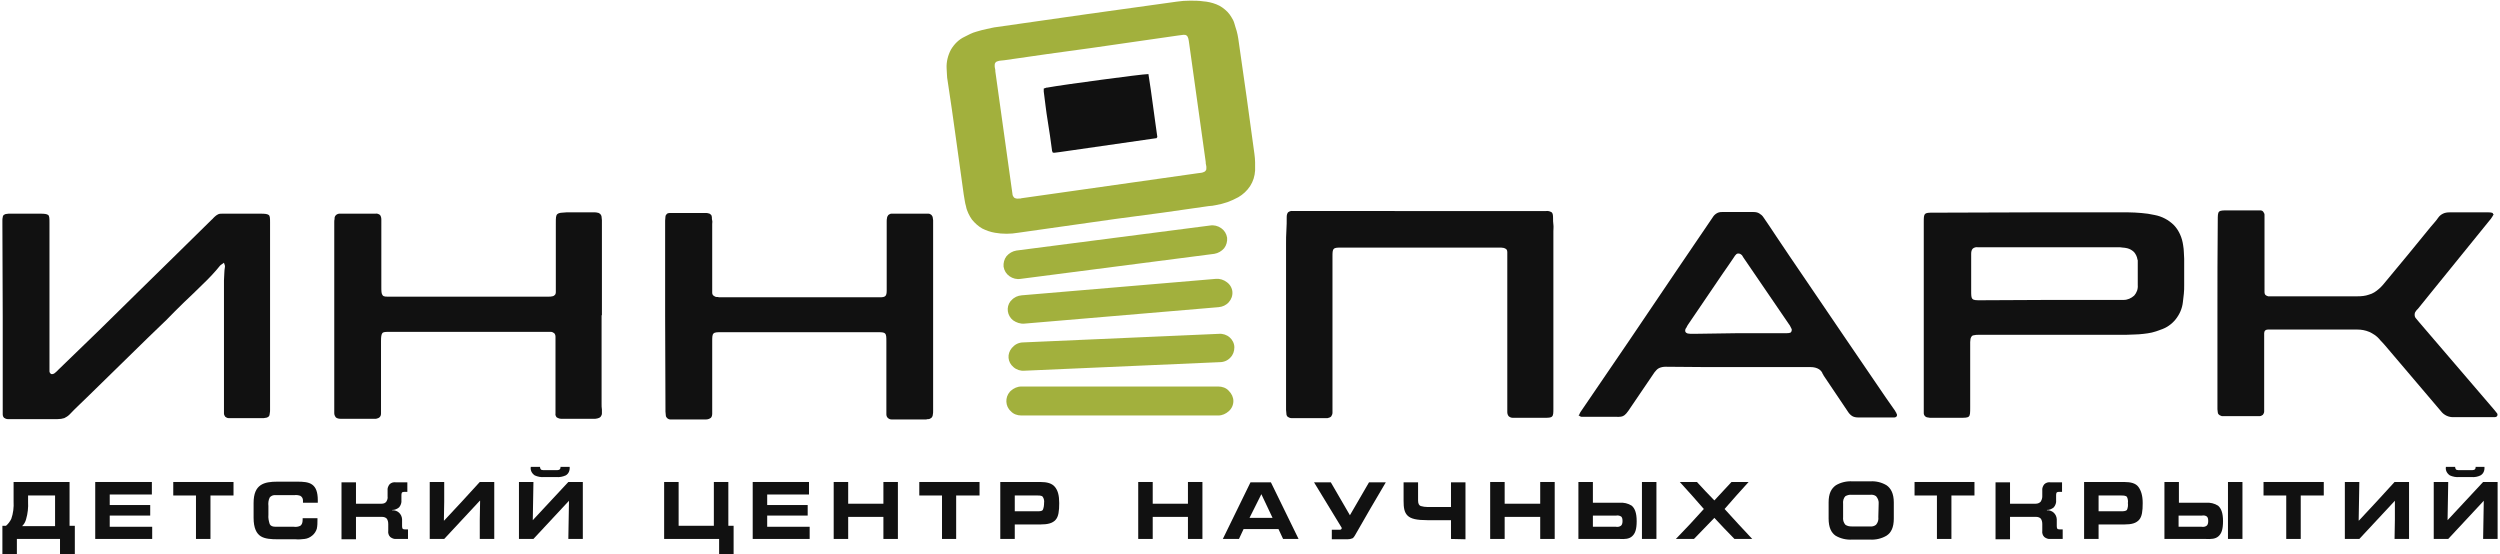 <?xml version="1.0" encoding="utf-8"?>
<!-- Generator: Adobe Illustrator 20.0.0, SVG Export Plug-In . SVG Version: 6.00 Build 0)  -->
<svg version="1.1" id="Layer_1" xmlns="http://www.w3.org/2000/svg" xmlns:xlink="http://www.w3.org/1999/xlink" x="0px" y="0px"
	 width="758" height="168" viewBox="0 0 757.9 168.3" style="enable-background:new 0 0 757.9 168.3;" xml:space="preserve">
<style type="text/css">
	.st0{fill:#111111;}
	.st1{fill:#A2B03D;}
</style>
<title>Logo</title>
<g id="Layer_2">
	<g id="Слой_1">
		<path class="st0" d="M17.5,168.3v-4.6H4.4v4.6H0v-8.6h1.1c0.7-0.6,1.2-1.3,1.6-2.1c0.6-1.7,0.8-3.5,0.7-5.3v-5.9h17v13.3h1.6v8.6
			H17.5z M16,150.5H7.8v1.9c0.1,1.8-0.1,3.6-0.6,5.3c-0.2,0.8-0.6,1.5-1.2,2.1h10V150.5L16,150.5z"/>
		<polygon class="st0" points="28.2,163.7 28.2,155.1 28.2,146.4 36.8,146.4 45.4,146.4 45.4,148.3 45.4,150.2 39,150.2 32.6,150.2 
			32.6,151.8 32.6,153.4 38.8,153.4 44.9,153.4 44.9,155 44.9,156.6 38.8,156.6 32.6,156.6 32.6,158.3 32.6,160 39.1,160 45.5,160 
			45.5,161.9 45.5,163.7 36.9,163.7 		"/>
		<polygon class="st0" points="63.2,150.5 63.2,157.1 63.2,163.7 61,163.7 58.8,163.7 58.8,157.1 58.8,150.5 55.3,150.5 51.9,150.5 
			51.9,148.5 51.9,146.4 61.1,146.4 70.2,146.4 70.2,148.5 70.2,150.5 66.7,150.5 		"/>
		<path class="st0" d="M94.2,162.6c-0.7,0.6-1.5,1-2.4,1.1c-0.9,0.1-1.9,0.2-2.8,0.1h-5.4c-1.9,0-3.8-0.1-5.1-0.9s-2.2-2.5-2.2-5.6
			v-4.5c0-2.9,0.8-4.5,2.1-5.4s3.1-1.1,5.2-1.1h5.9c1.9,0,3.5,0.1,4.6,0.9s1.7,2.2,1.7,4.8v0.7h-4.5V152c0-0.6-0.3-1.1-0.8-1.4
			c-0.6-0.2-1.2-0.3-1.8-0.2H83c-0.7-0.1-1.4,0.2-1.8,0.7c-0.4,0.8-0.5,1.7-0.4,2.6v2.7c-0.1,0.9,0.1,1.9,0.4,2.8
			c0.3,0.6,0.9,0.8,1.9,0.8h5.4c0.7,0.1,1.4,0,2-0.3c0.4-0.3,0.7-0.8,0.7-1.8v-0.5h4.5v0.5c0,0.9,0,1.8-0.2,2.7
			C95.3,161.3,94.8,162.1,94.2,162.6"/>
		<path class="st0" d="M119.7,163.7c-0.7,0.1-1.4-0.2-1.9-0.6c-0.5-0.5-0.7-1.2-0.6-1.9v-2c0-0.6-0.1-1.1-0.4-1.6
			c-0.3-0.4-0.9-0.6-1.4-0.6h-8v6.8h-4.4v-17.3h4.4v6.5h7.8c0.6,0,1.1-0.2,1.4-0.6c0.3-0.5,0.5-1,0.4-1.6V149
			c-0.1-0.7,0.2-1.4,0.6-1.9c0.5-0.5,1.2-0.7,1.9-0.6h3.5v2.9h-0.7c-0.3,0-0.5,0-0.8,0.1c-0.2,0.1-0.3,0.4-0.3,1v1.4
			c0.1,0.8-0.2,1.6-0.7,2.2c-0.6,0.5-1.3,0.8-2.1,0.8v0.1c1.6-0.1,2.9,1.1,3,2.7c0,0.1,0,0.3,0,0.4v1.6c0,0.6,0.1,0.9,0.3,1
			c0.2,0.1,0.5,0.1,0.8,0.1h0.7v2.9L119.7,163.7L119.7,163.7z"/>
		<polygon class="st0" points="145,163.7 145,157.9 145.1,152.1 145.1,152.1 145,152.1 139.6,157.9 134.2,163.7 132,163.7 
			129.8,163.7 129.8,155.1 129.8,146.4 132,146.4 134.2,146.4 134.2,152.3 134.1,158.1 134.1,158.1 134.2,158.1 139.6,152.3 
			145,146.4 147.2,146.4 149.4,146.4 149.4,155.1 149.4,163.7 147.2,163.7 		"/>
		<path class="st0" d="M171.9,163.7l0.1-5.8l0.1-5.8l0,0l-5.4,5.8l-5.4,5.8h-4.4v-17.3h4.4l-0.1,5.8l-0.1,5.8l0,0l5.4-5.8l5.4-5.8
			h4.4v17.3H171.9z M168.2,144.9h-3.6c-1,0.1-2-0.1-2.9-0.5c-0.9-0.6-1.4-1.6-1.2-2.6h2.8c0,0.3,0.1,0.7,0.4,0.9
			c0.3,0.1,0.6,0.1,0.9,0.1h3.6c0.3,0,0.6,0,0.9-0.1c0.3-0.2,0.5-0.5,0.4-0.9h2.8c0.1,1.1-0.3,2.1-1.2,2.6
			C170.2,144.8,169.2,145,168.2,144.9"/>
		<polygon class="st0" points="217.7,168.3 217.7,166 217.7,163.7 209.3,163.7 201,163.7 201,155.1 201,146.4 203.2,146.4 
			205.4,146.4 205.4,153.1 205.4,159.7 210.7,159.7 216.1,159.7 216.1,153.1 216.1,146.4 218.3,146.4 220.5,146.4 220.5,153.1 
			220.5,159.7 221.3,159.7 222.1,159.7 222.1,164 222.1,168.3 219.9,168.3 		"/>
		<polygon class="st0" points="227.9,163.7 227.9,155.1 227.9,146.4 236.5,146.4 245,146.4 245,148.3 245,150.2 238.7,150.2 
			232.3,150.2 232.3,151.8 232.3,153.4 238.4,153.4 244.6,153.4 244.6,155 244.6,156.6 238.4,156.6 232.3,156.6 232.3,158.3 
			232.3,160 238.7,160 245.2,160 245.2,161.9 245.2,163.7 236.5,163.7 		"/>
		<polygon class="st0" points="267.6,163.7 267.6,160.4 267.6,157 262.2,157 256.9,157 256.9,160.4 256.9,163.7 254.7,163.7 
			252.5,163.7 252.5,155.1 252.5,146.4 254.7,146.4 256.9,146.4 256.9,149.7 256.9,153 262.2,153 267.6,153 267.6,149.7 
			267.6,146.4 269.8,146.4 272,146.4 272,155.1 272,163.7 269.8,163.7 		"/>
		<polygon class="st0" points="289.7,150.5 289.7,157.1 289.7,163.7 287.5,163.7 285.4,163.7 285.4,157.1 285.4,150.5 281.9,150.5 
			278.5,150.5 278.5,148.5 278.5,146.4 287.6,146.4 296.8,146.4 296.8,148.5 296.8,150.5 293.2,150.5 		"/>
		<path class="st0" d="M315.3,159.3h-7.8v4.4h-4.4v-17.3h12.2c2,0,3.5,0.4,4.4,1.5s1.3,2.6,1.3,4.9c0,2.4-0.2,4.1-1.1,5.1
			S317.6,159.3,315.3,159.3 M314.4,150.5h-6.9v4.8h6.9c0.9,0,1.4-0.1,1.6-0.4c0.3-0.6,0.4-1.4,0.4-2.1c0.1-0.6,0-1.3-0.4-1.9
			C315.8,150.6,315.3,150.5,314.4,150.5"/>
		<polygon class="st0" points="360.1,163.7 360.1,160.4 360.1,157 354.8,157 349.4,157 349.4,160.4 349.4,163.7 347.2,163.7 
			345,163.7 345,155.1 345,146.4 347.2,146.4 349.4,146.4 349.4,149.7 349.4,153 354.8,153 360.1,153 360.1,149.7 360.1,146.4 
			362.3,146.4 364.5,146.4 364.5,155.1 364.5,163.7 362.3,163.7 		"/>
		<path class="st0" d="M389,163.7l-0.7-1.5l-0.7-1.5H377l-0.7,1.5l-0.7,1.5h-4.9l4.2-8.6l4.2-8.6h6.2l4.2,8.6l4.2,8.6H389z
			 M382.4,150.1l-1.8,3.6l-1.8,3.6h7l-1.7-3.6L382.4,150.1z"/>
		<path class="st0" d="M410.9,162.5c-0.2,0.4-0.5,0.8-0.8,1c-0.5,0.2-1,0.3-1.5,0.3h-4.8v-2.9h2.4c0.1,0,0.3,0,0.4-0.1
			c0.1-0.1,0.2-0.2,0.2-0.3v-0.1v-0.1l-4.2-6.9l-4.2-6.9h5.1l2.9,5l2.9,5l0,0l2.9-5l2.9-5h5.1l-4.7,8L410.9,162.5z"/>
		<path class="st0" d="M440,163.7V158h-7.1c-3.3,0-5.1-0.4-6.1-1.4s-1.2-2.4-1.2-4.5v-5.6h4.4v5.5c0,1,0.3,1.5,0.8,1.7
			c0.7,0.2,1.4,0.3,2.1,0.3h7.1v-7.5h4.4v17.3L440,163.7L440,163.7z"/>
		<polygon class="st0" points="467.1,163.7 467.1,160.4 467.1,157 461.7,157 456.3,157 456.3,160.4 456.3,163.7 454.1,163.7 
			451.9,163.7 451.9,155.1 451.9,146.4 454.1,146.4 456.3,146.4 456.3,149.7 456.3,153 461.7,153 467.1,153 467.1,149.7 
			467.1,146.4 469.3,146.4 471.5,146.4 471.5,155.1 471.5,163.7 469.3,163.7 		"/>
		<path class="st0" d="M491.1,163.7h-12.4v-17.3h4.4v6.3h8.1c1.3-0.1,2.6,0.2,3.7,0.9c0.9,0.8,1.5,2.1,1.5,4.7s-0.5,3.8-1.4,4.6
			S492.9,163.8,491.1,163.7 M490.2,156.6h-7.1v3.4h7c0.5,0.1,1.1,0,1.5-0.3c0.3-0.2,0.5-0.7,0.5-1.4s-0.1-1.1-0.4-1.4
			C491.2,156.6,490.7,156.5,490.2,156.6 M498,146.4h4.4v17.3H498V146.4z"/>
		<polygon class="st0" points="526.1,163.7 523,160.5 520,157.3 516.9,160.5 513.8,163.7 511.1,163.7 508.3,163.7 512.6,159.2 
			516.8,154.6 513.2,150.5 509.5,146.4 512.1,146.4 514.7,146.4 517.3,149.2 520,152 522.6,149.2 525.2,146.4 527.8,146.4 
			530.4,146.4 526.7,150.5 523.1,154.6 527.3,159.2 531.5,163.7 528.8,163.7 		"/>
		<path class="st0" d="M567.3,163.9h-5.5c-1.7,0.1-3.5-0.3-5-1.2c-1.3-0.9-2.1-2.5-2.1-5.2v-4.9c0-2.7,0.8-4.2,2.2-5.2
			c1.5-0.9,3.3-1.3,5-1.2h5.5c1.7-0.1,3.4,0.3,4.9,1.2c1.3,0.9,2.2,2.5,2.2,5.2v4.9c0,2.7-0.8,4.3-2.2,5.2
			C570.8,163.6,569,164,567.3,163.9 M569.9,153.1c0.1-0.9-0.2-1.7-0.8-2.4c-0.6-0.4-1.2-0.5-1.9-0.4h-5.5c-0.7-0.1-1.3,0.1-1.9,0.4
			c-0.6,0.6-0.8,1.5-0.7,2.4v3.9c-0.1,0.9,0.1,1.7,0.7,2.4c0.6,0.4,1.2,0.5,1.9,0.5h5.5c0.7,0.1,1.4-0.1,1.9-0.5
			c0.6-0.7,0.8-1.5,0.7-2.4L569.9,153.1L569.9,153.1z"/>
		<polygon class="st0" points="592,150.5 592,157.1 592,163.7 589.8,163.7 587.6,163.7 587.6,157.1 587.6,150.5 584.2,150.5 
			580.8,150.5 580.8,148.5 580.8,146.4 589.9,146.4 599,146.4 599,148.5 599,150.5 595.5,150.5 		"/>
		<path class="st0" d="M622.1,163.7c-0.7,0.1-1.4-0.2-1.9-0.6c-0.5-0.5-0.7-1.2-0.6-1.9v-2c0-0.6-0.1-1.1-0.4-1.6
			c-0.3-0.4-0.9-0.6-1.4-0.6h-8v6.8h-4.4v-17.3h4.4v6.5h7.8c0.6,0,1.1-0.2,1.5-0.6c0.3-0.5,0.5-1,0.5-1.6V149
			c-0.1-0.7,0.2-1.4,0.6-1.9c0.5-0.5,1.2-0.7,1.9-0.6h3.5v2.9h-0.7c-0.3,0-0.5,0-0.8,0.1c-0.2,0.1-0.3,0.4-0.3,1v1.4
			c0.1,0.8-0.2,1.6-0.7,2.2c-0.6,0.5-1.3,0.8-2.1,0.8v0.1c1.6-0.1,2.9,1.1,3,2.7c0,0.1,0,0.3,0,0.4v1.6c0,0.6,0.1,0.9,0.3,1
			c0.2,0.1,0.5,0.1,0.8,0.1h0.7v2.9L622.1,163.7L622.1,163.7z"/>
		<path class="st0" d="M644.5,159.3h-7.8v4.4h-4.4v-17.3h12.2c2,0,3.5,0.4,4.3,1.5s1.3,2.6,1.3,4.9c0,2.4-0.2,4.1-1.1,5.1
			S646.8,159.3,644.5,159.3 M643.6,150.5h-6.9v4.8h6.9c0.9,0,1.4-0.1,1.7-0.4c0.3-0.6,0.4-1.4,0.3-2.1c0.1-0.6,0-1.3-0.3-1.9
			C645,150.6,644.5,150.5,643.6,150.5"/>
		<path class="st0" d="M669.1,163.7h-12.4v-17.3h4.4v6.3h8.2c1.3-0.1,2.6,0.2,3.7,0.9c0.9,0.8,1.5,2.1,1.5,4.7s-0.5,3.8-1.4,4.6
			S670.9,163.8,669.1,163.7 M668.1,156.6h-7.1v3.4h7c0.5,0.1,1.1,0,1.5-0.3c0.3-0.2,0.5-0.7,0.5-1.4s-0.1-1.1-0.4-1.4
			C669.2,156.6,668.7,156.5,668.1,156.6 M676,146.4h4.4v17.3H676V146.4z"/>
		<polygon class="st0" points="698.1,150.5 698.1,157.1 698.1,163.7 695.9,163.7 693.7,163.7 693.7,157.1 693.7,150.5 690.3,150.5 
			686.8,150.5 686.8,148.5 686.8,146.4 696,146.4 705.1,146.4 705.1,148.5 705.1,150.5 701.6,150.5 		"/>
		<polygon class="st0" points="726.6,163.7 726.7,157.9 726.7,152.1 726.7,152.1 726.7,152.1 721.3,157.9 715.9,163.7 713.7,163.7 
			711.5,163.7 711.5,155.1 711.5,146.4 713.7,146.4 715.9,146.4 715.8,152.3 715.7,158.1 715.8,158.1 715.8,158.1 721.2,152.3 
			726.6,146.4 728.8,146.4 731,146.4 731,155.1 731,163.7 728.8,163.7 		"/>
		<path class="st0" d="M753.5,163.7l0.1-5.8l0.1-5.8l0,0l-5.4,5.8l-5.4,5.8h-4.4v-17.3h4.4l-0.1,5.8l-0.1,5.8h0l5.4-5.8l5.4-5.8h4.4
			v17.3H753.5L753.5,163.7z M749.9,144.9h-3.6c-1,0.1-2-0.1-2.9-0.5c-0.9-0.6-1.4-1.6-1.2-2.6h2.8c0,0.3,0.1,0.7,0.4,0.9
			c0.3,0.1,0.6,0.1,0.9,0.1h3.6c0.3,0,0.6,0,0.9-0.1c0.3-0.2,0.5-0.5,0.4-0.9h2.7c0.1,1.1-0.3,2.1-1.2,2.6
			C751.9,144.8,750.9,145,749.9,144.9"/>
		<path class="st0" d="M617.2,64.5h28.5c1.3,0,2.7,0.1,4,0.2c1.3,0.1,2.7,0.3,4,0.6c2.2,0.4,4.3,1.5,5.9,3.1
			c1.6,1.7,2.5,3.9,2.8,6.2c0.1,0.7,0.2,1.3,0.2,2s0.1,1.3,0.1,2c0,1.3,0,2.7,0,4s0,2.7,0,4c0,0.9,0,1.7-0.1,2.6s-0.2,1.7-0.3,2.6
			c-0.2,1.9-1,3.7-2.2,5.2c-1.2,1.5-2.8,2.6-4.7,3.2c-0.8,0.3-1.6,0.6-2.5,0.8c-0.8,0.2-1.7,0.3-2.5,0.4c-0.9,0.1-1.9,0.2-2.8,0.2
			s-1.9,0.1-2.8,0.1h-44.7c-0.4,0-0.8,0-1.1,0.1c-0.3,0-0.6,0.1-0.8,0.3c-0.2,0.2-0.3,0.5-0.4,0.8c0,0.3-0.1,0.7-0.1,1s0,0.7,0,1
			c0,3.1,0,6.3,0,9.4s0,6.3,0,9.4c0,1.6,0,2.4-0.4,2.8s-1.2,0.4-2.7,0.4h-8.9c-0.3,0-0.5,0-0.8-0.1c-0.7,0-1.3-0.6-1.3-1.3
			c0-0.2,0-0.4,0-0.7c0-0.2,0-0.4,0-0.7V67.5c0-1.4,0-2.1,0.4-2.5s1.1-0.4,2.5-0.4L617.2,64.5 M621.7,91.1h21.6c0.3,0,0.7,0,1,0
			c1.2,0,2.3-0.5,3.2-1.3c0.8-0.9,1.2-2,1.1-3.2c0-1.2,0-2.3,0-3.5s0-2.3,0-3.5c0-0.2,0-0.3,0-0.4c0-0.1,0-0.3-0.1-0.4
			c-0.1-0.8-0.5-1.6-1-2.2c-0.6-0.6-1.3-1-2.1-1.2c-0.5-0.1-1-0.2-1.4-0.2c-0.5-0.1-1-0.1-1.4-0.1h-21.3h-21.3
			c-0.6-0.1-1.1,0.1-1.5,0.4c-0.4,0.4-0.5,1-0.5,1.6c0,0.2,0,0.3,0,0.4s0,0.3,0,0.4c0,1.7,0,3.4,0,5.2s0,3.4,0,5.2
			c0,1.4,0,2.1,0.4,2.5s1.1,0.4,2.5,0.4L621.7,91.1L621.7,91.1z"/>
		<path class="st0" d="M430.7,64.1h38.2c0.6-0.1,1.2,0.1,1.7,0.4c0.3,0.3,0.4,0.8,0.4,1.7c0,0.7,0,1.3,0.1,2s0,1.3,0,2
			c0,9,0,18,0,26.9s0,18,0,26.9c0,1.4,0,2.1-0.4,2.5s-1.1,0.4-2.5,0.4h-8.8c-0.2,0-0.5,0-0.7,0c-0.4,0-0.9-0.2-1.2-0.5
			c-0.3-0.4-0.4-0.8-0.4-1.3c0-0.3,0-0.7,0-1s0-0.7,0-1V78.7c0-0.4,0-0.8,0-1.1s0-0.8,0-1.1c0-0.3-0.1-0.6-0.3-0.8
			c-0.2-0.2-0.5-0.3-0.8-0.4c-0.3,0-0.5-0.1-0.8-0.1h-0.8h-47.6c-1.3,0-2,0-2.4,0.4s-0.4,1.1-0.4,2.4c0,7.6,0,15.1,0,22.7
			c0,7.6,0,15.1,0,22.7c0,0.3,0,0.7,0,1s0,0.7,0,1c0,0.4-0.2,0.8-0.4,1.1c-0.3,0.3-0.7,0.4-1.1,0.5h-0.5H392h-0.5
			c-0.4,0-0.8-0.2-1.1-0.4c-0.3-0.3-0.4-0.6-0.4-1c0-0.4-0.1-0.7-0.1-1.1c0-0.4,0-0.8,0-1.1c0-4.8,0-9.6,0-14.4s0-9.6,0-14.4
			c0-3.4,0-6.8,0-10.2s0-6.8,0-10.2c0-1.4,0-2.8,0.1-4.2s0.1-2.8,0.1-4.1c0-0.5,0.1-1,0.4-1.4c0.4-0.3,0.9-0.5,1.4-0.4
			c1.8,0,3.5,0,5.3,0L430.7,64.1L430.7,64.1z"/>
		<path class="st0" d="M201.3,95.8c0-4.6,0-9.2,0-13.8s0-9.2,0-13.8c0-0.4,0-0.8,0-1.2s0.1-0.8,0.1-1.2c0-0.3,0.2-0.6,0.4-0.8
			c0.2-0.2,0.5-0.3,0.8-0.3h0.6h10.6c0.2,0,0.4,0,0.6,0.1c0.3,0,0.6,0.2,0.8,0.4c0.2,0.2,0.3,0.5,0.3,0.8c0,0.3,0,0.7,0.1,1
			s0,0.7,0,1v19.1c0,0.3,0,0.6,0,0.9s0,0.6,0,0.9c0,0.3,0.1,0.7,0.4,0.9c0.3,0.2,0.6,0.4,0.9,0.4c0.3,0,0.5,0,0.8,0.1h48.8
			c0.9,0,1.4-0.1,1.7-0.4s0.4-0.8,0.4-1.7c0-3.3,0-6.6,0-9.9s0-6.6,0-9.9c0-0.4,0-0.8,0-1.1s0-0.8,0.1-1.1c0-0.3,0.2-0.6,0.4-0.9
			c0.3-0.2,0.6-0.4,0.9-0.4h0.6h10.1h0.6c0.3,0,0.7,0.2,0.9,0.4c0.2,0.2,0.4,0.6,0.4,0.9c0,0.2,0.1,0.4,0.1,0.7s0,0.4,0,0.7
			s0,0.5,0,0.8s0,0.5,0,0.8c0,9.1,0,18.1,0,27.2s0,18.1,0,27.2c0,0.4,0,0.8,0,1.2s0,0.8-0.1,1.2c0,0.3-0.2,0.7-0.4,0.9
			c-0.3,0.2-0.6,0.4-0.9,0.4c-0.2,0-0.4,0-0.7,0.1h-10H270c-0.4,0-0.8-0.2-1.1-0.5c-0.3-0.3-0.4-0.7-0.4-1.1c0-0.3,0-0.6,0-0.9
			s0-0.6,0-0.9c0-3.4,0-6.7,0-10.1c0-3.4,0-6.7,0-10.1c0-1.4,0-2.1-0.4-2.5s-1.1-0.4-2.5-0.4h-47.1c-1.4,0-2.1,0-2.5,0.4
			s-0.4,1.1-0.4,2.5c0,3.3,0,6.7,0,10c0,3.3,0,6.7,0,10c0,0.3,0,0.6,0,0.9s0,0.6,0,0.9c0,0.5-0.1,1-0.4,1.3
			c-0.4,0.3-0.9,0.5-1.4,0.5h-0.4h-10c-0.2,0-0.4,0-0.6,0c-0.3,0-0.7-0.2-0.9-0.4c-0.2-0.2-0.4-0.5-0.4-0.9c0-0.4-0.1-0.7-0.1-1.1
			s0-0.8,0-1.1L201.3,95.8L201.3,95.8z"/>
		<path class="st0" d="M182,95.8c0,4.2,0,8.4,0,12.6c0,4.2,0,8.4,0,12.6c0,0.6,0,1.1,0,1.7s0,1.1,0.1,1.7c0,0.2,0,0.4,0,0.6
			c0,0.2,0,0.4,0,0.6c0,0.4-0.2,0.7-0.4,1c-0.3,0.3-0.6,0.4-1,0.5l-0.6,0.1h-10.4c-0.5,0-0.9-0.2-1.3-0.4c-0.3-0.3-0.5-0.8-0.4-1.2
			c0-0.3,0-0.6,0-0.9s0-0.6,0-0.9v-19.7c0-0.3,0-0.6,0-0.9s0-0.6,0-0.9c0-0.4-0.1-0.8-0.4-1.1c-0.3-0.2-0.6-0.4-1-0.4H166h-48.3
			c-1.3,0-2,0-2.3,0.4s-0.4,1.1-0.4,2.4c0,3.3,0,6.7,0,10.1c0,3.4,0,6.8,0,10.1c0,0.3,0,0.6,0,0.9s0,0.6,0,0.9
			c0,0.4-0.1,0.8-0.4,1.1c-0.3,0.3-0.7,0.4-1.1,0.5c-0.2,0-0.4,0-0.6,0h-10.2c-0.5,0-1-0.1-1.4-0.4c-0.3-0.4-0.5-0.8-0.5-1.3
			c0-0.3,0-0.6,0-0.9s0-0.6,0-0.9c0-9.2,0-18.4,0-27.6c0-9.2,0-18.4,0-27.6c0-0.3,0-0.7,0-1s0-0.7,0.1-1c-0.1-0.8,0.5-1.5,1.4-1.6
			c0.1,0,0.1,0,0.2,0h5.6c1.7,0,3.4,0,5.2,0c0.5-0.1,1,0.1,1.4,0.4c0.3,0.4,0.4,0.9,0.4,1.4c0,0.3,0,0.6,0,0.9s0,0.6,0,0.9V87
			c0,1.5,0,2.2,0.4,2.7s1.1,0.4,2.6,0.4h48c0.3,0,0.6,0,0.9-0.1c0.3,0,0.6-0.2,0.8-0.4c0.2-0.2,0.3-0.5,0.3-0.8c0-0.3,0-0.7,0-1
			s0-0.7,0-1V67.7c0-1.5,0-2.3,0.5-2.7s1.2-0.4,2.7-0.5h8.6c0.3,0,0.5,0,0.8,0.1c0.3,0,0.7,0.2,0.9,0.4c0.2,0.2,0.4,0.6,0.4,0.9
			c0,0.3,0.1,0.7,0.1,1s0,0.7,0,1c0,4.7,0,9.3,0,13.9c0,4.6,0,9.3,0,13.9"/>
		<path class="st0" d="M756.7,65.1c-0.2,0.3-0.3,0.5-0.4,0.7c-0.1,0.2-0.3,0.4-0.4,0.6l-9,11.1l-9,11.1l-2.1,2.6l-2.1,2.6l-0.3,0.3
			c-0.1,0.1-0.2,0.2-0.3,0.4c-0.3,0.3-0.4,0.7-0.4,1.1c0,0.4,0.1,0.8,0.4,1.1l0.5,0.6l0.5,0.6l11.4,13.3l11.4,13.3l0.4,0.5
			c0.1,0.2,0.3,0.3,0.4,0.5c0.2,0.2,0.2,0.5,0.1,0.8c-0.2,0.3-0.4,0.4-0.8,0.4h-0.7h-0.7h-5.5c-1.8,0-3.7,0-5.5,0
			c-1.5,0.1-3-0.6-3.9-1.8c-2.8-3.3-5.7-6.7-8.5-10l-8.5-10c-0.3-0.3-0.6-0.7-0.9-1s-0.6-0.6-0.9-1c-0.8-0.9-1.9-1.6-3-2.1
			c-1.2-0.5-2.4-0.7-3.6-0.7c-4.3,0-8.7,0-13,0h-13h-0.6c-0.2,0-0.4,0-0.6,0c-0.3,0-0.6,0.1-0.8,0.3c-0.2,0.2-0.3,0.5-0.3,0.8
			c0,0.3,0,0.7,0,1s0,0.7,0,1v20c0,0.3,0,0.6,0,0.9s0,0.6,0,0.9c0,0.4-0.2,0.7-0.4,1c-0.3,0.2-0.6,0.4-1,0.4h-0.5H675h-0.6
			c-0.2,0-0.4,0-0.5-0.1c-0.3-0.1-0.5-0.2-0.7-0.4c-0.2-0.2-0.3-0.4-0.3-0.7c0-0.3-0.1-0.6-0.1-0.9s0-0.6,0-0.9c0-9.4,0-18.8,0-28.2
			s0-18.8,0.1-28.2c0-1.5,0-2.3,0.4-2.7s1.2-0.4,2.8-0.4h8.9c0.3,0,0.5,0,0.8,0c0.3,0,0.7,0.1,0.9,0.4c0.2,0.3,0.4,0.6,0.4,0.9
			c0,0.3,0,0.6,0,0.9s0,0.6,0,0.9V87c0,0.3,0,0.6,0,0.9s0,0.6,0,0.9c0,0.3,0.1,0.6,0.3,0.8c0.2,0.2,0.5,0.3,0.8,0.4
			c0.3,0,0.6,0,0.9,0h26.2c1.2,0,2.4-0.1,3.5-0.5c1.2-0.3,2.2-1,3.1-1.8c0.4-0.4,0.8-0.7,1.1-1.1s0.7-0.8,1-1.2l6.8-8.2l6.7-8.2
			c0.4-0.5,0.8-0.9,1.2-1.4s0.8-0.9,1.1-1.4c0.4-0.6,0.9-1,1.5-1.3c0.6-0.3,1.3-0.4,2-0.4c1.8,0,3.6,0,5.4,0h5.4h1
			c0.3,0,0.7,0,1,0.1c0.1,0,0.3,0.1,0.4,0.2C756.4,64.9,756.5,65,756.7,65.1"/>
		<path class="st0" d="M478.8,126.3c0.1-0.2,0.2-0.4,0.2-0.5c0.1-0.2,0.2-0.4,0.3-0.6l7.5-11l7.5-11l7.3-10.8l7.3-10.8
			c1.8-2.6,3.5-5.2,5.3-7.8c1.8-2.6,3.5-5.2,5.3-7.8c0.3-0.5,0.7-0.9,1.2-1.2c0.5-0.3,1-0.4,1.6-0.4c1.6,0,3.2,0,4.8,0h4.8
			c0.6,0,1.2,0.1,1.7,0.4c0.5,0.3,1,0.7,1.3,1.2c1.3,1.9,2.6,3.8,3.9,5.8l3.9,5.8l8.7,12.8l8.7,12.8l6,8.8l6,8.8l1.4,2l1.4,2
			l0.2,0.4c0.1,0.1,0.2,0.2,0.2,0.4c0.2,0.2,0.2,0.6,0.1,0.8c-0.2,0.3-0.5,0.4-0.8,0.4h-0.4h-5.5c-1.7,0-3.4,0-5,0
			c-0.6,0-1.3-0.1-1.8-0.4c-0.5-0.3-1-0.8-1.3-1.3c-1.2-1.8-2.5-3.7-3.7-5.5l-3.7-5.5l-0.2-0.4c-0.1-0.1-0.2-0.2-0.2-0.4
			c-0.3-0.6-0.8-1.1-1.5-1.4c-0.7-0.3-1.4-0.4-2.1-0.4c-7.3,0-14.7,0-22,0c-7.3,0-14.7,0-22-0.1c-0.7,0-1.3,0.1-2,0.4
			c-0.6,0.3-1,0.8-1.4,1.3c-1.2,1.8-2.4,3.5-3.6,5.3c-1.2,1.8-2.4,3.5-3.6,5.3c-1.1,1.7-1.7,2.4-2.4,2.7s-1.5,0.2-3.1,0.2h-8.5
			c-0.3,0-0.7,0-1,0c-0.4-0.1-0.7-0.3-0.9-0.6 M527.4,101.2h13.5c0.3,0,0.7,0,1,0s0.7,0,1-0.1c0.2,0,0.4-0.2,0.5-0.4
			c0.1-0.2,0.1-0.4,0.1-0.7c-0.1-0.3-0.3-0.5-0.4-0.8c-0.1-0.3-0.3-0.5-0.5-0.8l-6.9-10.1l-6.9-10.1l-0.3-0.5
			c-0.1-0.2-0.2-0.3-0.4-0.4c-0.2-0.2-0.5-0.3-0.8-0.3c-0.3,0-0.6,0.1-0.8,0.4c-0.2,0.2-0.3,0.3-0.4,0.5l-0.4,0.6l-1.5,2.2l-1.6,2.3
			l-5.3,7.8l-5.3,7.8c-0.1,0.2-0.3,0.4-0.4,0.7s-0.3,0.4-0.4,0.7c-0.1,0.3-0.1,0.6,0,0.8c0.2,0.3,0.4,0.4,0.7,0.5
			c0.3,0,0.6,0.1,0.9,0.1h0.9L527.4,101.2"/>
		<path class="st0" d="M67.3,79.8c-0.3,0.2-0.5,0.4-0.7,0.5c-0.2,0.1-0.4,0.3-0.5,0.4c-1.6,2-3.4,3.9-5.3,5.7
			c-1.8,1.8-3.7,3.6-5.6,5.4s-3.6,3.6-5.4,5.4l-5.5,5.3l-9,8.8l-9,8.8l-3,2.9c-1,1-2,1.9-2.9,2.9c-0.5,0.5-1,0.8-1.6,1.1
			c-0.6,0.2-1.3,0.3-2,0.3c-2.4,0-4.8,0-7.2,0H2H1.6c-0.4,0-0.8-0.2-1.1-0.4c-0.3-0.3-0.4-0.7-0.4-1.1c0-0.3,0-0.5,0-0.8
			s0-0.5,0-0.8c0-9.3,0-18.7,0-28.1S0,77.4,0,68c0-0.3,0-0.7,0-1c0-0.3,0-0.7,0.1-1c0-0.3,0.1-0.5,0.3-0.7C0.6,65.2,0.9,65,1.1,65
			l0.8-0.1c0.3,0,0.5,0,0.8,0h8.8c1.3,0,2,0.1,2.4,0.4s0.4,1.1,0.4,2.4v43.1c0,0.3,0,0.7,0,1s0,0.7,0,1c0,0.3,0.2,0.6,0.5,0.8
			c0.3,0.1,0.7,0,1-0.2c0.2-0.2,0.4-0.3,0.6-0.5l0.6-0.6l6.2-6l6.2-6l6-5.9l6-5.9l5.2-5.1l5.2-5.1l5.9-5.8l5.9-5.8
			c0.1-0.1,0.3-0.2,0.4-0.4c0.1-0.1,0.3-0.3,0.4-0.4c0.3-0.3,0.7-0.6,1.1-0.8c0.4-0.2,0.9-0.2,1.3-0.2h11.7c1.3,0,2,0.1,2.4,0.4
			s0.4,1.1,0.4,2.3c0,2.3,0,4.6,0,6.8s0,4.6,0,6.8v42.2c0,0.4,0,0.8,0,1.1s0,0.7-0.1,1.1c0,0.3-0.1,0.7-0.3,0.9
			c-0.2,0.2-0.6,0.4-0.9,0.4l-0.6,0.1h-0.6h-9.7h-0.4c-0.4,0-0.7-0.2-1-0.4c-0.2-0.3-0.4-0.6-0.4-1c0-0.3,0-0.5,0-0.8s0-0.5,0-0.8
			c0-6.5,0-12.9,0-19.4s0-12.9,0-19.4c0-0.7,0.1-1.4,0.1-2.1s0.1-1.4,0.2-2.1c0-0.2,0-0.4-0.1-0.6C67.5,80.4,67.4,80.2,67.3,79.8"/>
		<path class="st1" d="M338.1,66.5l-14.8,2.1l-14.8,2.1c-1.2,0.2-2.3,0.3-3.5,0.3c-1.2,0-2.4-0.1-3.5-0.3c-1.3-0.2-2.7-0.7-3.9-1.3
			c-1.2-0.7-2.2-1.6-3.1-2.7c-0.4-0.6-0.8-1.2-1.1-1.9c-0.3-0.7-0.6-1.4-0.7-2.1c-0.2-0.6-0.3-1.2-0.4-1.8c-0.1-0.6-0.2-1.2-0.3-1.8
			c-0.8-5.8-1.6-11.5-2.4-17.3s-1.6-11.5-2.5-17.3c-0.1-0.6-0.2-1.2-0.2-1.9s-0.1-1.2-0.1-1.9c-0.1-1.9,0.4-3.9,1.3-5.6
			c1-1.7,2.4-3.1,4.1-3.9c0.6-0.3,1.2-0.6,1.8-0.9c0.6-0.3,1.2-0.5,1.9-0.7c1-0.3,2.1-0.6,3.1-0.8s2.1-0.5,3.1-0.6l27.3-3.9
			l27.3-3.8c1.3-0.2,2.7-0.3,4-0.3c1.3,0,2.7,0,4,0.2c1.4,0.1,2.7,0.4,4,0.9c1.3,0.5,2.4,1.3,3.4,2.3c0.5,0.5,0.9,1.1,1.2,1.6
			c0.4,0.6,0.7,1.2,0.9,1.9c0.2,0.8,0.5,1.6,0.7,2.3c0.2,0.8,0.4,1.6,0.5,2.4c0.8,5.8,1.7,11.7,2.5,17.5s1.6,11.7,2.4,17.5
			c0.1,0.8,0.2,1.7,0.2,2.5c0,0.8,0,1.7,0,2.5c-0.1,1.7-0.6,3.3-1.5,4.7c-0.9,1.4-2.2,2.6-3.6,3.4c-1.1,0.6-2.2,1.1-3.3,1.5
			c-1.2,0.4-2.3,0.7-3.5,0.9l-1.1,0.2l-1.1,0.1l-14,2L338.1,66.5L338.1,66.5L338.1,66.5z M330.6,14.6l-13.1,1.8l-13.2,1.9l-1,0.1
			c-0.3,0-0.7,0.1-1,0.2c-0.3,0.1-0.6,0.2-0.7,0.5c-0.2,0.2-0.2,0.5-0.2,0.8c0,0.3,0,0.6,0.1,0.9s0.1,0.6,0.1,0.9
			c0.8,6,1.7,11.9,2.5,17.9l2.5,17.9c0,0.2,0.1,0.4,0.1,0.7s0.1,0.4,0.1,0.7c0,0.5,0.3,0.9,0.6,1.2c0.4,0.2,0.9,0.3,1.4,0.2l0.4,0
			l0.4-0.1l26.8-3.8l26.8-3.8l0.8-0.1c0.3,0,0.5-0.1,0.8-0.2c0.3-0.1,0.5-0.2,0.7-0.5c0.2-0.2,0.2-0.5,0.2-0.8c0-0.3,0-0.6-0.1-0.9
			s-0.1-0.6-0.1-0.9l-2.5-17.9l-2.5-17.9c-0.2-1.5-0.3-2.2-0.8-2.6s-1.2-0.2-2.7,0l-13.2,1.9L330.6,14.6"/>
		<path class="st0" d="M348.1,22.5c0.5,3.3,1,6.5,1.4,9.7s0.9,6.3,1.3,9.4l-0.2,0.3l-0.1,0.1l-0.1,0h-0.1l-14.6,2.1l-14.6,2.1
			l-0.8,0.1l-0.8,0.1c-0.1,0-0.2,0-0.2,0l-0.3-0.1c0-0.1-0.1-0.2-0.1-0.3c-0.1-0.1-0.1-0.3-0.1-0.4c-0.4-3-0.8-5.9-1.3-8.9
			s-0.8-5.9-1.2-8.9c0-0.1,0-0.3,0-0.4c0-0.1,0-0.3,0-0.5l0.6-0.2c0.2-0.1,0.3-0.1,0.5-0.1c2.7-0.5,9.9-1.5,16.6-2.4
			S347.1,22.5,348.1,22.5"/>
		<path class="st1" d="M373.9,121.8c0,1.2-0.5,2.3-1.4,3.1c-0.9,0.8-2,1.3-3.2,1.3h-59.8c-1.2,0-2.4-0.4-3.2-1.3
			c-1.7-1.5-1.8-4.2-0.3-5.9c0.1-0.1,0.2-0.2,0.3-0.3c0.9-0.8,2-1.3,3.2-1.3h59.8c1.2,0,2.4,0.4,3.2,1.3
			C373.4,119.6,373.9,120.7,373.9,121.8"/>
		<path class="st1" d="M374.2,105.5c0,1.2-0.4,2.3-1.2,3.1c-0.8,0.9-2,1.4-3.2,1.4l-29.7,1.3l-29.7,1.3c-1.2,0.1-2.4-0.3-3.3-1.1
			c-1.8-1.5-2-4-0.5-5.8c0.1-0.1,0.2-0.2,0.3-0.3c0.8-0.9,2-1.4,3.2-1.4l29.7-1.3l29.7-1.3c1.2-0.1,2.4,0.3,3.3,1.1
			C373.6,103.2,374.2,104.3,374.2,105.5"/>
		<path class="st1" d="M373.6,88.6c0.1,1.2-0.3,2.3-1.1,3.2c-0.8,0.9-1.9,1.4-3.1,1.5l-29.5,2.5l-29.5,2.5c-1.2,0.1-2.4-0.3-3.4-1
			c-1.8-1.4-2.2-4-0.8-5.8c0.1-0.1,0.2-0.2,0.3-0.3c0.8-0.9,1.9-1.4,3.1-1.5l29.5-2.5l29.5-2.5c1.2-0.1,2.4,0.3,3.3,1
			C372.9,86.4,373.5,87.5,373.6,88.6"/>
		<path class="st1" d="M372,72.2c0.1,1.1-0.2,2.3-0.9,3.2c-0.8,0.9-1.8,1.5-3,1.7l-29.4,3.8l-29.4,3.8c-1.2,0.2-2.4-0.1-3.4-0.8
			c-1-0.7-1.6-1.7-1.8-2.9c-0.1-1.1,0.2-2.3,0.9-3.2c0.8-0.9,1.8-1.5,3-1.7l29.4-3.8l29.4-3.8c1.2-0.2,2.4,0.1,3.4,0.8
			C371.2,70,371.8,71,372,72.2"/>
	</g>
</g>
</svg>
